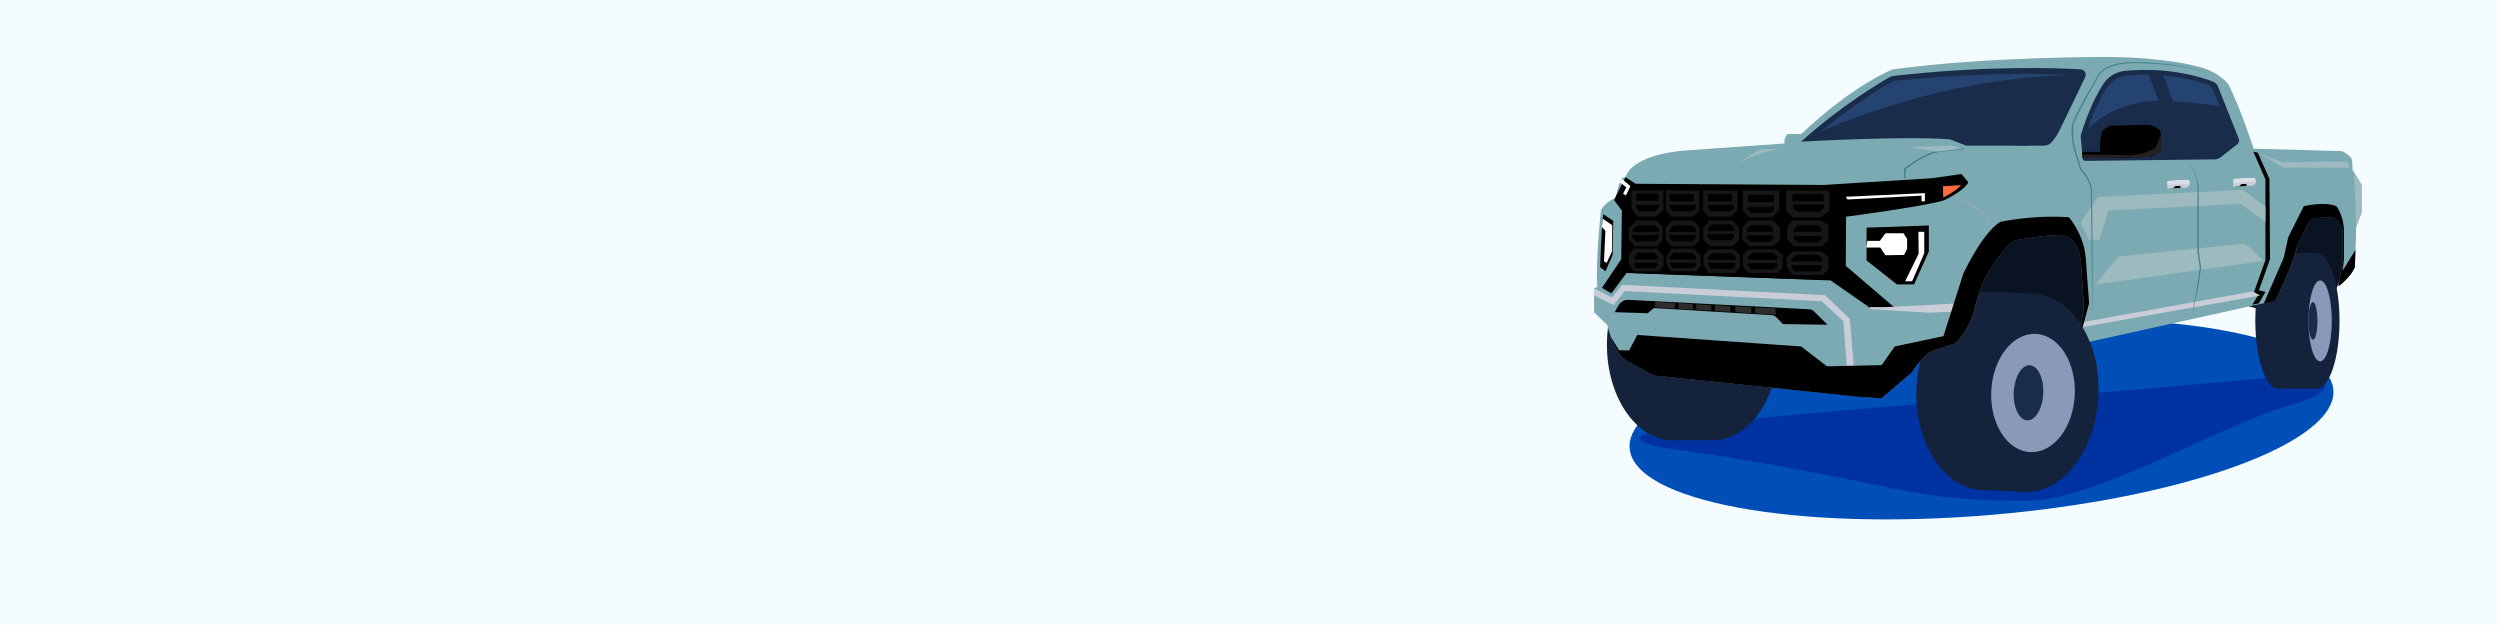 <?xml version="1.0" encoding="UTF-8"?> <svg xmlns="http://www.w3.org/2000/svg" width="1600" height="400" viewBox="0 0 1600 400" fill="none"><rect x="0" y="0" width="1600" height="400" fill="#808080" stroke="none"/><g clip-path="url(#clip0_1_2)"><path d="M1600 0H0V400H1600V0Z" fill="#F5FCFF"></path><path d="M1273.27 329.61C1397.63 319.25 1496.16 283.39 1493.34 249.5C1490.52 215.61 1387.41 196.54 1263.05 206.89C1138.69 217.24 1040.16 253.11 1042.98 287C1045.8 320.89 1148.9 339.96 1273.27 329.61Z" fill="#004EB7"></path><path d="M1128.06 267.39C1081.42 273.71 1031.08 276.36 1056.16 284.56C1066.12 287.81 1094.17 289.54 1158.68 302.01C1226.96 315.22 1239.07 320.48 1296.74 320.5C1340.79 320.52 1422.38 271.6 1464.5 259.73C1501.22 249.38 1489.58 240.78 1465.1 241.22C1441.91 241.61 1356.68 251.71 1288.86 254.89C1221.04 258.05 1128.06 267.39 1128.06 267.39Z" fill="#0032A1"></path><path d="M1196.81 201.41L1315.35 259.73L1354.67 171.72L1482.67 208.48L1503.76 168.19V124.2L1443.52 114.57L1357.81 148.57L1288.77 117.63L1231.53 162.1L1196.81 201.41Z" fill="#091321"></path><path d="M1458.02 248.76C1466.09 248.76 1472.64 229.334 1472.64 205.37C1472.64 181.406 1466.09 161.98 1458.02 161.98C1449.95 161.98 1443.4 181.406 1443.4 205.37C1443.4 229.334 1449.95 248.76 1458.02 248.76Z" fill="#14233B"></path><path d="M1482.64 161.96H1458.02V248.75H1482.64V161.96Z" fill="#14233B"></path><path d="M1482.67 248.76C1490.74 248.76 1497.29 229.334 1497.29 205.37C1497.29 181.406 1490.74 161.98 1482.67 161.98C1474.6 161.98 1468.05 181.406 1468.05 205.37C1468.05 229.334 1474.6 248.76 1482.67 248.76Z" fill="#14233B"></path><path d="M1484.88 231.24C1489.01 231.24 1492.35 219.658 1492.35 205.37C1492.35 191.082 1489.01 179.5 1484.88 179.5C1480.75 179.5 1477.41 191.082 1477.41 205.37C1477.41 219.658 1480.75 231.24 1484.88 231.24Z" fill="#8B99B9"></path><path d="M1480.29 217.43C1481.88 217.43 1483.17 212.031 1483.17 205.37C1483.17 198.709 1481.88 193.31 1480.29 193.31C1478.7 193.31 1477.41 198.709 1477.41 205.37C1477.41 212.031 1478.7 217.43 1480.29 217.43Z" fill="#192D4B"></path><path d="M1316.02 252.213C1317.64 217.148 1298.94 187.795 1274.24 186.65C1249.54 185.505 1228.2 213.002 1226.58 248.067C1224.95 283.132 1243.66 312.485 1268.35 313.63C1293.05 314.775 1314.39 287.277 1316.02 252.213Z" fill="#14233B"></path><path d="M1296.86 314.87L1266.84 313.47L1274.24 186.61L1301.19 187.85L1296.86 314.87Z" fill="#14233B"></path><path d="M1342.96 253.474C1344.59 218.41 1325.89 189.056 1301.19 187.912C1276.49 186.767 1255.15 214.264 1253.52 249.329C1251.9 284.393 1270.6 313.747 1295.3 314.892C1320 316.037 1341.34 288.539 1342.96 253.474Z" fill="#14233B"></path><path d="M1327.86 252.767C1328.83 231.869 1317.64 214.374 1302.88 213.689C1288.12 213.005 1275.37 229.391 1274.4 250.289C1273.43 271.186 1284.61 288.682 1299.37 289.366C1314.14 290.05 1326.89 273.664 1327.86 252.767Z" fill="#8B99B9"></path><path d="M1307.68 251.839C1308.14 242.097 1304.27 234.003 1299.06 233.761C1293.85 233.519 1289.26 241.221 1288.8 250.964C1288.35 260.707 1292.21 268.801 1297.43 269.042C1302.64 269.284 1307.23 261.582 1307.68 251.839Z" fill="#192D4B"></path><path d="M1070.71 281.77C1094.06 281.77 1112.99 254.41 1112.99 220.66C1112.99 186.91 1094.06 159.55 1070.71 159.55C1047.36 159.55 1028.43 186.91 1028.43 220.66C1028.43 254.41 1047.36 281.77 1070.71 281.77Z" fill="#14233B"></path><path d="M1097.63 281.72H1069.25L1070.71 159.54H1096.18L1097.63 281.72Z" fill="#14233B"></path><path d="M1096.18 281.77C1119.53 281.77 1138.46 254.41 1138.46 220.66C1138.46 186.91 1119.53 159.55 1096.18 159.55C1072.83 159.55 1053.9 186.91 1053.9 220.66C1053.9 254.41 1072.83 281.77 1096.18 281.77Z" fill="#14233B"></path><path d="M1020.17 199.86L1028.63 207.97C1028.63 207.97 1032.36 224.22 1040.13 230.31L1058.41 240.27L1189.51 253.92L1204.15 254.84L1223.79 238.08C1223.79 238.08 1229.62 228.01 1236.75 224.46L1251.73 219.64C1251.73 219.64 1260.1 210.76 1263.16 199.84L1265.72 190.55C1268.05 182.09 1271.99 174.16 1277.29 167.17L1284.11 158.18C1286 155.69 1288.74 154.01 1291.83 153.45C1297.85 152.39 1308.45 150.71 1317.3 150.38C1322.37 150.2 1327.05 153.15 1329.1 157.8C1330.09 160.06 1331.04 162.8 1331.7 166.03L1333.73 196.51L1329.93 220.37L1456.12 192.43C1456.12 192.43 1466.29 173.39 1470.34 157.14L1477.28 143.05C1478.32 140.93 1480.44 139.52 1482.79 139.41L1490.93 138.95C1493.35 138.81 1495.68 139.94 1497.06 141.95L1497.13 142.04C1498.58 144.14 1499.37 146.65 1499.37 149.21V166.59L1496.67 183.19C1496.67 183.19 1504.62 177.27 1507.16 170.83L1508.01 144.94L1511.4 136.13V118.19L1505.64 108.72L1505.39 103.21C1505.32 101.87 1504.68 100.65 1503.61 99.84L1500.66 97.65C1499.83 97.03 1498.82 96.68 1497.78 96.66L1442.34 95.18C1442.34 95.18 1433.79 68.78 1426.18 54.05C1426.18 54.05 1420.67 45.94 1406.47 42.55C1406.47 42.55 1386 36.63 1348.93 36.46C1348.93 36.46 1271.75 36.11 1211.33 44.41C1211.33 44.41 1187.29 53.29 1152.78 85.79H1144.02C1144.02 85.79 1141.44 88.42 1142.11 91.81L1079.98 96.21C1079.98 96.21 1045.61 97.73 1040.37 113.32L1038 113.99C1038 113.99 1034.1 122.1 1034.45 126.69C1034.45 126.69 1028.36 128.05 1024.63 134.48C1024.63 134.48 1021.08 166.48 1022.26 183.56L1020.23 184.57V199.83H1020.17V199.86Z" fill="#7BAAB3"></path><path d="M1040.3 113.37L1046.82 117.61L1167.16 118.37L1236.48 114.06L1255.38 111.36L1259.74 116.73C1256.42 122.72 1243.79 128.33 1243.79 128.33C1230.33 132.27 1181.5 138.68 1181.5 138.68L1181.29 170.15L1212.76 197.05H1196.83L1171.59 179.46L1040.99 174.71L1031.26 187.76L1025.27 184.23L1037.6 165.9L1037.99 134.76L1032.96 128.01" fill="black"></path><path d="M1219.05 114.04V108.12C1219.05 108.12 1224.56 103.72 1231.31 100.21C1235.32 98.11 1239.72 96.8 1244.22 96.34L1256.62 95.05" stroke="#478189" stroke-width="1.016" stroke-miterlimit="10"></path><path d="M1142.49 95.04C1142.49 95.04 1125.91 95.85 1113.58 104.54C1113.58 104.54 1120.77 97.44 1128.03 95.64L1142.49 95.04Z" fill="#9DBABF"></path><path d="M1222.03 94.12L1248.88 93.22L1255.96 95.11L1239.85 97.07L1222.03 94.12Z" fill="#9DBABF"></path><path d="M1251.44 124.2C1258.47 128.35 1265.18 132.94 1271.82 137.69C1272.77 140.46 1273.73 143.22 1274.56 146.04C1273.55 143.73 1271.68 139.84 1271.26 138.27C1264.47 133.82 1257.81 129.23 1251.44 124.2Z" fill="#9DA4B9"></path><path d="M1442.14 97.05L1449.88 114.82V166.48L1442.14 188.18L1445.2 188.96L1441.52 195.04L1445.71 194.1L1449.88 186.79L1445.71 185.78L1452.81 165.84L1452.44 114.5L1444.95 97.74L1442.14 97.05Z" fill="black"></path><path d="M1181.32 125.93L1231.92 123.6V128.86H1229.73L1229.8 125.22L1182.4 127.68L1181.32 125.93Z" fill="white"></path><path d="M1243.47 119.2L1255.09 118.49C1255.09 118.49 1251.26 122.75 1243.66 126.44L1243.47 119.2Z" fill="#FF6B3A"></path><path d="M1026.1 137.07L1032.49 141.36L1032.08 163.19L1027.52 173.66L1024.09 170.92C1024.07 170.89 1024.97 143.08 1026.1 137.07Z" fill="black"></path><path d="M1025.71 139.97L1031.84 144.14L1031.68 160.93L1028.27 168.26L1026.56 167.2L1027.46 147.72L1025.27 145.37L1025.71 139.97Z" fill="white"></path><path d="M1341.05 182.16L1448.87 166.92L1438.86 157.54C1437.64 156.48 1436.05 156 1434.46 156.16L1357.74 163.88C1356.43 164.04 1355.25 164.69 1354.42 165.7L1341.05 182.16Z" fill="#9DBABF"></path><path d="M1020.87 185.64L1031.84 191.24L1038.48 182.92L1167.76 189.54L1183.34 204.43L1185.72 234.03H1182.58L1180.37 205.28L1166.17 192.12L1039.47 185.64L1032.48 194.47L1020.61 188.59L1020.87 185.64Z" fill="#C9CDD8" stroke="#C9CDD8" stroke-width="1.294" stroke-miterlimit="10"></path><path d="M1043.46 119.09L1040.55 125.17L1038.82 123.88L1040.85 119.89L1036.8 116.71L1037.86 114.43L1043.46 119.09Z" fill="white"></path><path d="M1331.64 142.14L1337.04 153.5H1343.63L1349.4 134.69L1433.86 130.5L1449.88 142V132.32L1435.54 121.51L1342.62 126.07L1331.64 142.14Z" fill="#9DBABF"></path><path d="M1446.13 98.38L1461.28 107.26H1503.77C1503.77 107.26 1502.96 104.49 1501.63 103.43L1460.6 103.73L1446.13 98.38Z" fill="#9DBABF"></path><path d="M1196.81 197.21L1234.45 199.49L1248.95 198.85L1250.2 194.95L1232.93 195.92L1206.6 197.21H1196.81Z" fill="#C9CDD8" stroke="#C9CDD8" stroke-width="1.294" stroke-miterlimit="10"></path><path d="M1333.63 206.71L1441.52 187.16L1444.54 188.77L1332.29 208.76L1333.63 206.71Z" fill="#C9CDD8" stroke="#C9CDD8" stroke-width="1.294" stroke-miterlimit="10"></path><path d="M1173.39 137.16L1173.32 119.8L1047.1 117.72L1040.71 126.9V168.53L1042.58 174.67L1166.86 179.25L1173.52 172.96L1173.48 162.45L1169.49 159.57L1173.45 155.62L1173.52 142.76L1169.35 140.29L1173.39 137.16Z" fill="black"></path><path d="M1388.1 120.56L1399.12 120.15L1399.86 116.36L1391.77 117.52L1388.22 118.76L1388.1 120.56Z" fill="black"></path><path d="M1387.29 120.63L1390.63 120.4L1392.15 119.09L1395.7 118.84L1395.45 120.06L1399.09 120.15C1399.09 120.15 1401.23 119.14 1401.37 118.03C1401.37 118.03 1401.62 116.85 1401.25 115.82C1401.09 115.38 1400.67 115.11 1400.21 115.11L1393.76 115.2C1393.71 115.2 1393.64 115.2 1393.6 115.2L1386.91 115.85L1387.29 120.63Z" fill="#DADDE5"></path><path d="M1387.18 119.02L1387.3 120.63L1390.64 120.4L1392.16 119.09L1395.71 118.84L1395.46 120.06L1399.1 120.15C1399.1 120.15 1401.24 119.14 1401.38 118.03L1396.98 117.64L1391.19 118.03L1387.18 119.02Z" fill="#C9CDD8"></path><path d="M1430.33 119.32L1441.35 118.88L1442.09 115.12L1434 116.25L1430.45 117.52L1430.33 119.32Z" fill="black"></path><path d="M1429.53 119.36L1432.87 119.13L1434.39 117.82L1437.94 117.57L1437.69 118.79L1441.33 118.88C1441.33 118.88 1443.47 117.87 1443.61 116.76C1443.61 116.76 1443.86 115.58 1443.49 114.55C1443.33 114.11 1442.91 113.84 1442.45 113.84L1436 113.93C1435.95 113.93 1435.88 113.93 1435.84 113.93L1429.15 114.58L1429.53 119.36Z" fill="#DADDE5"></path><path d="M1429.44 117.75L1429.56 119.36L1432.9 119.13L1434.42 117.82L1437.97 117.57L1437.72 118.79L1441.36 118.88C1441.36 118.88 1443.5 117.87 1443.64 116.76L1439.24 116.37L1433.45 116.76L1429.44 117.75Z" fill="#C9CDD8"></path><path d="M1508 145.02L1511.37 136.21V118.28L1506.66 110.51L1508 145.02Z" fill="#9DBABF"></path><path d="M1507.49 159.94L1507.12 170.94C1504.58 177.37 1496.63 183.3 1496.63 183.3L1499.33 166.7V149.32C1499.33 146.76 1498.55 144.25 1497.09 142.15L1497.02 142.06C1495.64 140.05 1493.31 138.92 1490.89 139.06L1482.75 139.52C1480.4 139.66 1478.28 141.04 1477.24 143.16L1470.3 157.25C1466.24 173.5 1456.08 192.54 1456.08 192.54L1448.86 194.13L1461.63 164.88L1464.47 151.83L1474.41 131.98C1474.41 131.98 1487.5 128.71 1495.3 131.98C1495.3 131.98 1500.05 137.95 1500.16 148.12V166.15L1499.24 173.39L1507.49 159.94Z" fill="black"></path><path d="M1329.92 220.43L1333.72 196.57L1331.69 166.09C1331.02 162.89 1330.08 160.12 1329.09 157.86C1327.06 153.2 1322.38 150.25 1317.29 150.44C1308.41 150.76 1297.83 152.42 1291.82 153.51C1288.75 154.06 1285.99 155.75 1284.1 158.24L1277.28 167.23C1271.98 174.22 1268.04 182.15 1265.71 190.61L1263.15 199.9C1260.11 210.83 1251.72 219.7 1251.72 219.7L1236.74 224.52C1229.64 228.07 1223.78 238.14 1223.78 238.14L1204.14 254.9L1189.5 253.98L1058.4 240.33L1040.12 230.37C1035.88 227.05 1032.86 220.73 1030.97 215.64L1036.16 224.15L1042.64 224.29L1047.85 214.38L1152.72 221.73L1169.23 234.43L1204.27 233.67L1212.64 221.73L1243.81 215.14L1256.56 175.03C1256.56 175.03 1268.76 148.89 1280.17 142.02C1280.17 142.02 1300.73 137.36 1324.09 139.05C1324.09 139.05 1333.77 149.88 1334.9 165.38L1337.04 194.15L1329.92 220.43Z" fill="black"></path><path d="M1331.67 87.85L1332.96 101.59C1333.03 102.37 1333.7 103 1334.5 102.97L1417.47 102C1418.67 101.98 1419.82 101.61 1420.81 100.94L1431.83 92.34C1432.91 91.49 1433.31 90.03 1432.8 88.74L1419.45 55.2C1418.94 53.91 1417.91 52.87 1416.61 52.36C1410.16 49.8 1388.95 42.65 1360.13 45.33C1354.6 45.84 1349.55 48.79 1346.39 53.38C1341.96 59.86 1336.52 71.02 1331.87 85.93C1331.67 86.56 1331.6 87.2 1331.67 87.85Z" fill="#192D4B"></path><path d="M1335.43 85.93L1336.63 98.08C1336.7 98.77 1337.32 99.32 1338.06 99.3L1414.23 98.42C1415.31 98.4 1416.4 98.07 1417.3 97.47L1427.42 89.86C1428.41 89.1 1428.78 87.81 1428.32 86.68L1416.06 57.01C1415.58 55.86 1414.65 54.96 1413.46 54.5C1407.54 52.24 1388.06 45.9 1361.59 48.28C1356.5 48.74 1351.86 51.35 1348.98 55.4C1344.92 61.14 1339.92 70.98 1335.66 84.19C1335.43 84.81 1335.38 85.38 1335.43 85.93Z" fill="#254370"></path><path d="M1152.71 90.68C1152.71 90.68 1217.72 86.88 1247.92 89.16L1258.34 93.22H1308.13C1309.95 93.22 1311.73 92.48 1312.95 91.12C1314.63 89.28 1317.03 86.03 1319.5 80.52L1334.53 49.38C1335.61 47.14 1334.07 44.52 1331.6 44.38C1316.92 43.5 1272.05 41.78 1211.86 48.6C1210.85 48.72 1209.83 49.04 1208.96 49.57C1202.82 53.11 1177.28 68.32 1152.71 90.68Z" fill="#192D4B"></path><path d="M1161.84 86.93C1161.84 86.93 1220.53 83.79 1248.5 85.73L1258.14 89.16H1304.25C1305.93 89.16 1307.57 88.54 1308.72 87.41C1310.26 85.87 1312.5 83.1 1314.78 78.47L1328.68 52.21C1329.67 50.32 1328.27 48.11 1325.96 47.99C1312.36 47.25 1268.67 45.94 1212.98 51.68C1212.03 51.77 1210.86 52.42 1210.03 52.86C1204.32 55.78 1184.59 68.07 1161.84 86.93Z" fill="#254370"></path><path d="M1194.59 145.69V166.67L1213.98 182H1225.02L1234.45 161V144.31L1194.59 145.69Z" fill="black"></path><path d="M1033.48 199.79L1054.55 200.48L1058.03 197.48C1058.28 197.25 1058.63 197.13 1058.98 197.16L1134.02 201.72C1135.08 201.79 1136.07 202.25 1136.81 203.01L1141.03 207.41L1169.59 207.82L1161.11 199.43C1160.35 198.55 1159.24 198 1158.07 197.95L1042.32 191.89C1039.88 191.75 1037.57 192.93 1036.21 194.93C1035.27 196.34 1034.26 198.02 1033.48 199.79Z" fill="black"></path><path d="M1157.43 87.8C1157.43 87.8 1235.19 48.66 1331.64 47.8L1327.88 59.14L1310.27 90.47L1296.74 93.21L1256.63 91.62L1245.4 86.23L1157.43 87.8Z" fill="#192D4B"></path><path d="M1332.7 86.23C1332.7 86.23 1348.65 64.03 1385.03 64.35C1385.03 64.35 1406.88 65.5 1422.38 68.36L1431.16 89.11L1427.49 93.21L1416.75 101.07L1334.89 102.15L1332.7 86.23Z" fill="#192D4B"></path><path d="M1332.54 97.21H1344.23C1344.23 97.21 1343.47 87.64 1345.66 83.68C1345.66 83.68 1348.8 80.64 1350.92 80.45L1375.03 79.85C1375.03 79.85 1382.48 81.53 1382.89 84.85V95.18C1382.89 95.18 1381.21 99.93 1375.03 100.44L1348.03 101.11H1332.77L1332.54 97.21Z" fill="black"></path><path d="M1332.77 101.1H1348.03L1375.03 100.43C1381.21 99.92 1382.89 95.17 1382.89 95.17V86.25L1379.78 94.23C1379.78 94.23 1375.88 98.06 1363.87 99.32L1332.73 98.88L1332.77 101.1Z" fill="#232222"></path><path d="M1373.74 45.2C1373.74 45.2 1387.2 73.44 1390.41 101.52L1401.52 101.11C1401.52 101.11 1389.49 58.35 1383.49 45.74L1373.74 45.2Z" fill="#192D4B"></path><path d="M1416.76 47.78C1400.92 42.57 1384.14 40.52 1367.5 40.47C1360.49 40.29 1352.86 40.86 1346.89 44.8C1344.95 46.14 1343.36 47.96 1342.44 50.13C1339.63 54.99 1336.88 59.9 1334.21 64.86C1331.63 69.79 1328.82 74.77 1326.95 79.98C1326.86 81.85 1326.72 84.84 1326.88 87.1C1326.72 92.13 1330.75 103.33 1332.04 108.19C1334.94 110.86 1338.43 116.63 1338.93 121.47L1339.23 162.94C1339.3 168.06 1339.3 178.55 1339.21 183.66L1339.05 204.41L1338.66 162.94L1338.13 121.47C1337.55 116.67 1334.51 112 1331.19 108.42L1326.97 94.45C1325.68 89.63 1325.66 84.68 1326 79.77C1330.13 69.19 1336.24 59.58 1341.77 49.71C1342.62 47.68 1344.49 45.47 1346.47 44.15C1352.6 40.14 1360.46 39.56 1367.49 39.82C1384.18 39.92 1400.97 42.3 1416.76 47.78Z" fill="#478189"></path><path d="M1400 102.99C1404.82 108.78 1407.84 115.85 1407.12 123.48L1407.19 130.88C1407.21 140.72 1407.31 150.59 1407.24 160.43C1407.22 160.08 1408.72 171.29 1408.72 171.2V171.27V171.32C1407.59 178.88 1406.67 187.07 1404.32 194.1L1404.14 204.01L1403.96 194.1C1406.08 186.86 1406.84 178.33 1407.86 171.32C1407.86 171.23 1406.29 160.51 1406.29 160.42C1406.22 150.58 1406.34 140.71 1406.34 130.87C1406.27 126.65 1406.73 120.27 1406.27 116.16C1405.35 111.39 1402.86 106.96 1400 102.99Z" fill="#478189"></path><g opacity="0.11"><path d="M1143.05 121.92H1170.8V134.97L1165.39 139.05H1147.5L1143.05 134.83V121.92Z" fill="#C9CDD8"></path><path d="M1115.31 121.92H1138.74V134.97L1134.17 139.05H1119.07L1115.31 134.3V121.92Z" fill="#C9CDD8"></path><path d="M1089.96 121.92H1112.06V134.65L1107.78 138.63H1093.51L1089.96 134.76V121.92Z" fill="#C9CDD8"></path><path d="M1066.21 121.92H1087.63V134.65L1083.48 138.63H1069.65L1066.21 134.53V121.92Z" fill="#C9CDD8"></path><path d="M1044.13 121.92H1064.51V134.65L1059.87 138.63H1047.65L1044.13 132.66V121.92Z" fill="#C9CDD8"></path><path d="M1143.85 145.3L1147.61 141.05H1165.55L1170.2 144.31V153.69L1166.1 157.56H1148.28L1143.72 153.46L1143.85 145.3Z" fill="#C9CDD8"></path><path d="M1115.06 145.69L1119.26 141.05H1134.47L1139.13 145.34V153.69L1135.03 157.56H1119.37L1114.9 153.3L1115.06 145.69Z" fill="#C9CDD8"></path><path d="M1090.12 145.69L1094.08 141.05H1108.54L1112.94 145.34V153.69L1109.04 157.56H1094.2L1089.96 153.3L1090.12 145.69Z" fill="#C9CDD8"></path><path d="M1066.05 145.69L1070.13 141.05H1083.48L1087.67 145.34V153.69L1083.99 157.56H1069.9L1065.91 153.3L1066.05 145.69Z" fill="#C9CDD8"></path><path d="M1042.42 145.69L1047.47 141.05H1059.96L1064.16 145.34V153.69L1060.47 157.56H1046.32L1042.28 153.3L1042.42 145.69Z" fill="#C9CDD8"></path><path d="M1147.47 160.83H1165.78L1170.2 164.25V172.27L1166.77 175.91H1147.06L1143.44 171.09V164.78L1147.47 160.83Z" fill="#C9CDD8"></path><path d="M1119.33 159.57H1136.8L1141 162.98V171.02L1137.72 174.67H1118.93L1115.48 170.93V162.93L1119.33 159.57Z" fill="#C9CDD8"></path><path d="M1093.78 159.57H1109.74L1113.59 162.98V171.02L1110.59 174.67H1093.44L1090.28 169.82V163.53L1093.78 159.57Z" fill="#C9CDD8"></path><path d="M1070.02 159.13H1084.1L1088.43 163.76V170.15L1085.62 173.65H1069.49L1066.51 168.99V163.95L1070.02 159.13Z" fill="#C9CDD8"></path><path d="M1045.92 159.13H1060.36L1064.74 163.76V170.15L1061.9 173.65H1045.6L1042.58 168.99V162.93L1045.92 159.13Z" fill="#C9CDD8"></path></g><path d="M1134.79 146.29V148.36H1117.99V146.68L1120.66 144.03L1132.26 143.96L1134.79 146.29Z" fill="black"></path><path d="M1165.87 146.29V148.36H1148.03V146.68L1150.86 144.03L1163.2 143.96L1165.87 146.29Z" fill="black"></path><path d="M1109.92 145.83V147.9H1093.11V146.22L1095.77 143.57L1107.38 143.5L1109.92 145.83Z" fill="black"></path><path d="M1110.75 164.32V166.39H1093.11V164.68L1095.9 162.06L1108.1 161.96L1110.75 164.32Z" fill="black"></path><path d="M1167.13 124.2H1147.17V128.86H1167.13V124.2Z" fill="black"></path><path d="M1135.42 124.69H1118.73V129.35H1135.42V124.69Z" fill="black"></path><path d="M1108.51 124.2H1093.16V128.86H1108.51V124.2Z" fill="black"></path><path d="M1084.01 124.2H1068.66V128.86H1084.01V124.2Z" fill="black"></path><path d="M1061.44 123.9H1047.22V128.56H1061.44V123.9Z" fill="black"></path><path d="M1147.64 130.89H1167.18L1167.21 133.29L1164.76 135.41H1150.47L1147.73 133.15L1147.64 130.89Z" fill="black"></path><path d="M1148.1 151.08H1165.87V153.13L1163.61 155.16L1150.61 155.19L1148.14 152.97L1148.1 151.08Z" fill="black"></path><path d="M1117.99 150.64H1134.79V152.7L1132.67 154.73L1120.36 154.75L1118.03 152.54L1117.99 150.64Z" fill="black"></path><path d="M1137.51 164.06V166.14H1118.61V164.43L1121.61 161.8L1134.68 161.71L1137.51 164.06Z" fill="black"></path><path d="M1118.61 168.42H1137.51V170.47L1135.12 172.48L1121.26 172.52L1118.66 170.31L1118.61 168.42Z" fill="black"></path><path d="M1166.26 165.31V167.38H1146.6V165.7L1149.73 163.05L1163.31 162.98L1166.26 165.31Z" fill="black"></path><path d="M1146.6 169.66H1166.26V171.72L1164.44 173.74L1148.51 173.77L1146.64 171.25L1146.6 169.66Z" fill="black"></path><path d="M1118.61 132.25H1135.42V134.3L1133.27 136.33L1120.96 136.35L1118.66 134.14L1118.61 132.25Z" fill="black"></path><path d="M1092.88 149.68H1109.69V151.73L1107.55 153.76L1095.24 153.78L1092.93 151.57L1092.88 149.68Z" fill="black"></path><path d="M1093.41 168.19H1110.4V170.24L1108.24 172.27L1095.14 172.01L1093.44 170.08L1093.41 168.19Z" fill="black"></path><path d="M1092.88 131.1H1109.69V133.15L1107.55 135.15L1095.24 135.18L1092.93 132.99L1092.88 131.1Z" fill="black"></path><path d="M1085.44 146.5V148.57H1068.63V146.86L1071.31 144.24L1082.9 144.17L1085.44 146.5Z" fill="black"></path><path d="M1085.44 164.02V166.09H1068.63V164.41L1071.31 161.76L1082.9 161.69L1085.44 164.02Z" fill="black"></path><path d="M1068.4 150.35H1085.21V152.4L1083.06 154.43L1070.78 154.45L1068.45 152.24L1068.4 150.35Z" fill="black"></path><path d="M1061.74 146.5V148.57H1044.93V146.86L1047.61 144.24L1059.2 144.17L1061.74 146.5Z" fill="black"></path><path d="M1060.79 164.02V166.09H1045.9V164.41L1048.25 161.76L1058.54 161.69L1060.79 164.02Z" fill="black"></path><path d="M1044.7 150.35H1061.51V152.4L1059.36 154.43L1047.08 154.45L1044.75 152.24L1044.7 150.35Z" fill="black"></path><path d="M1068.86 168.19H1085.21V170.24L1083.87 171.51H1070.59L1068.91 169.55L1068.86 168.19Z" fill="black"></path><path d="M1045.9 168.19H1060.79V169.99L1058.9 171.74L1047.33 171.76L1045.92 169.46L1045.9 168.19Z" fill="black"></path><path d="M1068.4 131.1H1085.21V133.15L1083.06 135.15L1070.78 135.18L1068.45 132.99L1068.4 131.1Z" fill="black"></path><path d="M1047.22 131.1H1061.74V133.15L1059.25 135.15L1049.24 135.18L1047.24 132.99L1047.22 131.1Z" fill="black"></path><path d="M1227.79 148.36H1231.53V162.1L1223.76 179.99H1219.28L1227.91 162.45L1227.79 148.36Z" fill="white"></path><path d="M1195.1 154.17H1203.1L1206.65 149.31H1218.29L1220.57 152.9V159.34L1218.59 163.16L1206.6 163.35L1203.4 158.44H1194.43L1195.1 154.17Z" fill="white"></path><path d="M1072.21 194.01L1059.32 193.13L1059.16 196.66L1072.07 197.49L1072.21 194.01Z" fill="#2C2D2C"></path><path d="M1083.46 194.7L1074.3 193.94L1074.19 197.53L1083.34 198.2L1083.46 194.7Z" fill="#2C2D2C"></path><path d="M1095.26 195.44L1085.67 194.7L1085.55 198.16L1095.14 198.8L1095.26 195.44Z" fill="#2C2D2C"></path><path d="M1107.34 195.85L1097.61 195.25L1097.49 199.01L1107.34 199.66V195.85Z" fill="#2C2D2C"></path><path d="M1120.82 196.52L1110.52 196.01L1110.61 199.79L1120.82 200.46V196.52Z" fill="#2C2D2C"></path><path d="M1136.27 197.4L1123.2 196.75L1123.29 200.53L1136.52 201.41L1136.27 197.4Z" fill="#2C2D2C"></path><path d="M1322.7 207.84L1329.22 203.99C1329.22 203.99 1339.43 216.46 1342.01 235.53L1331.64 237.67L1320.21 216L1322.7 207.84Z" fill="#14233B"></path></g><defs><clipPath id="clip0_1_2"><rect width="1600" height="400" fill="white"></rect></clipPath></defs></svg> 